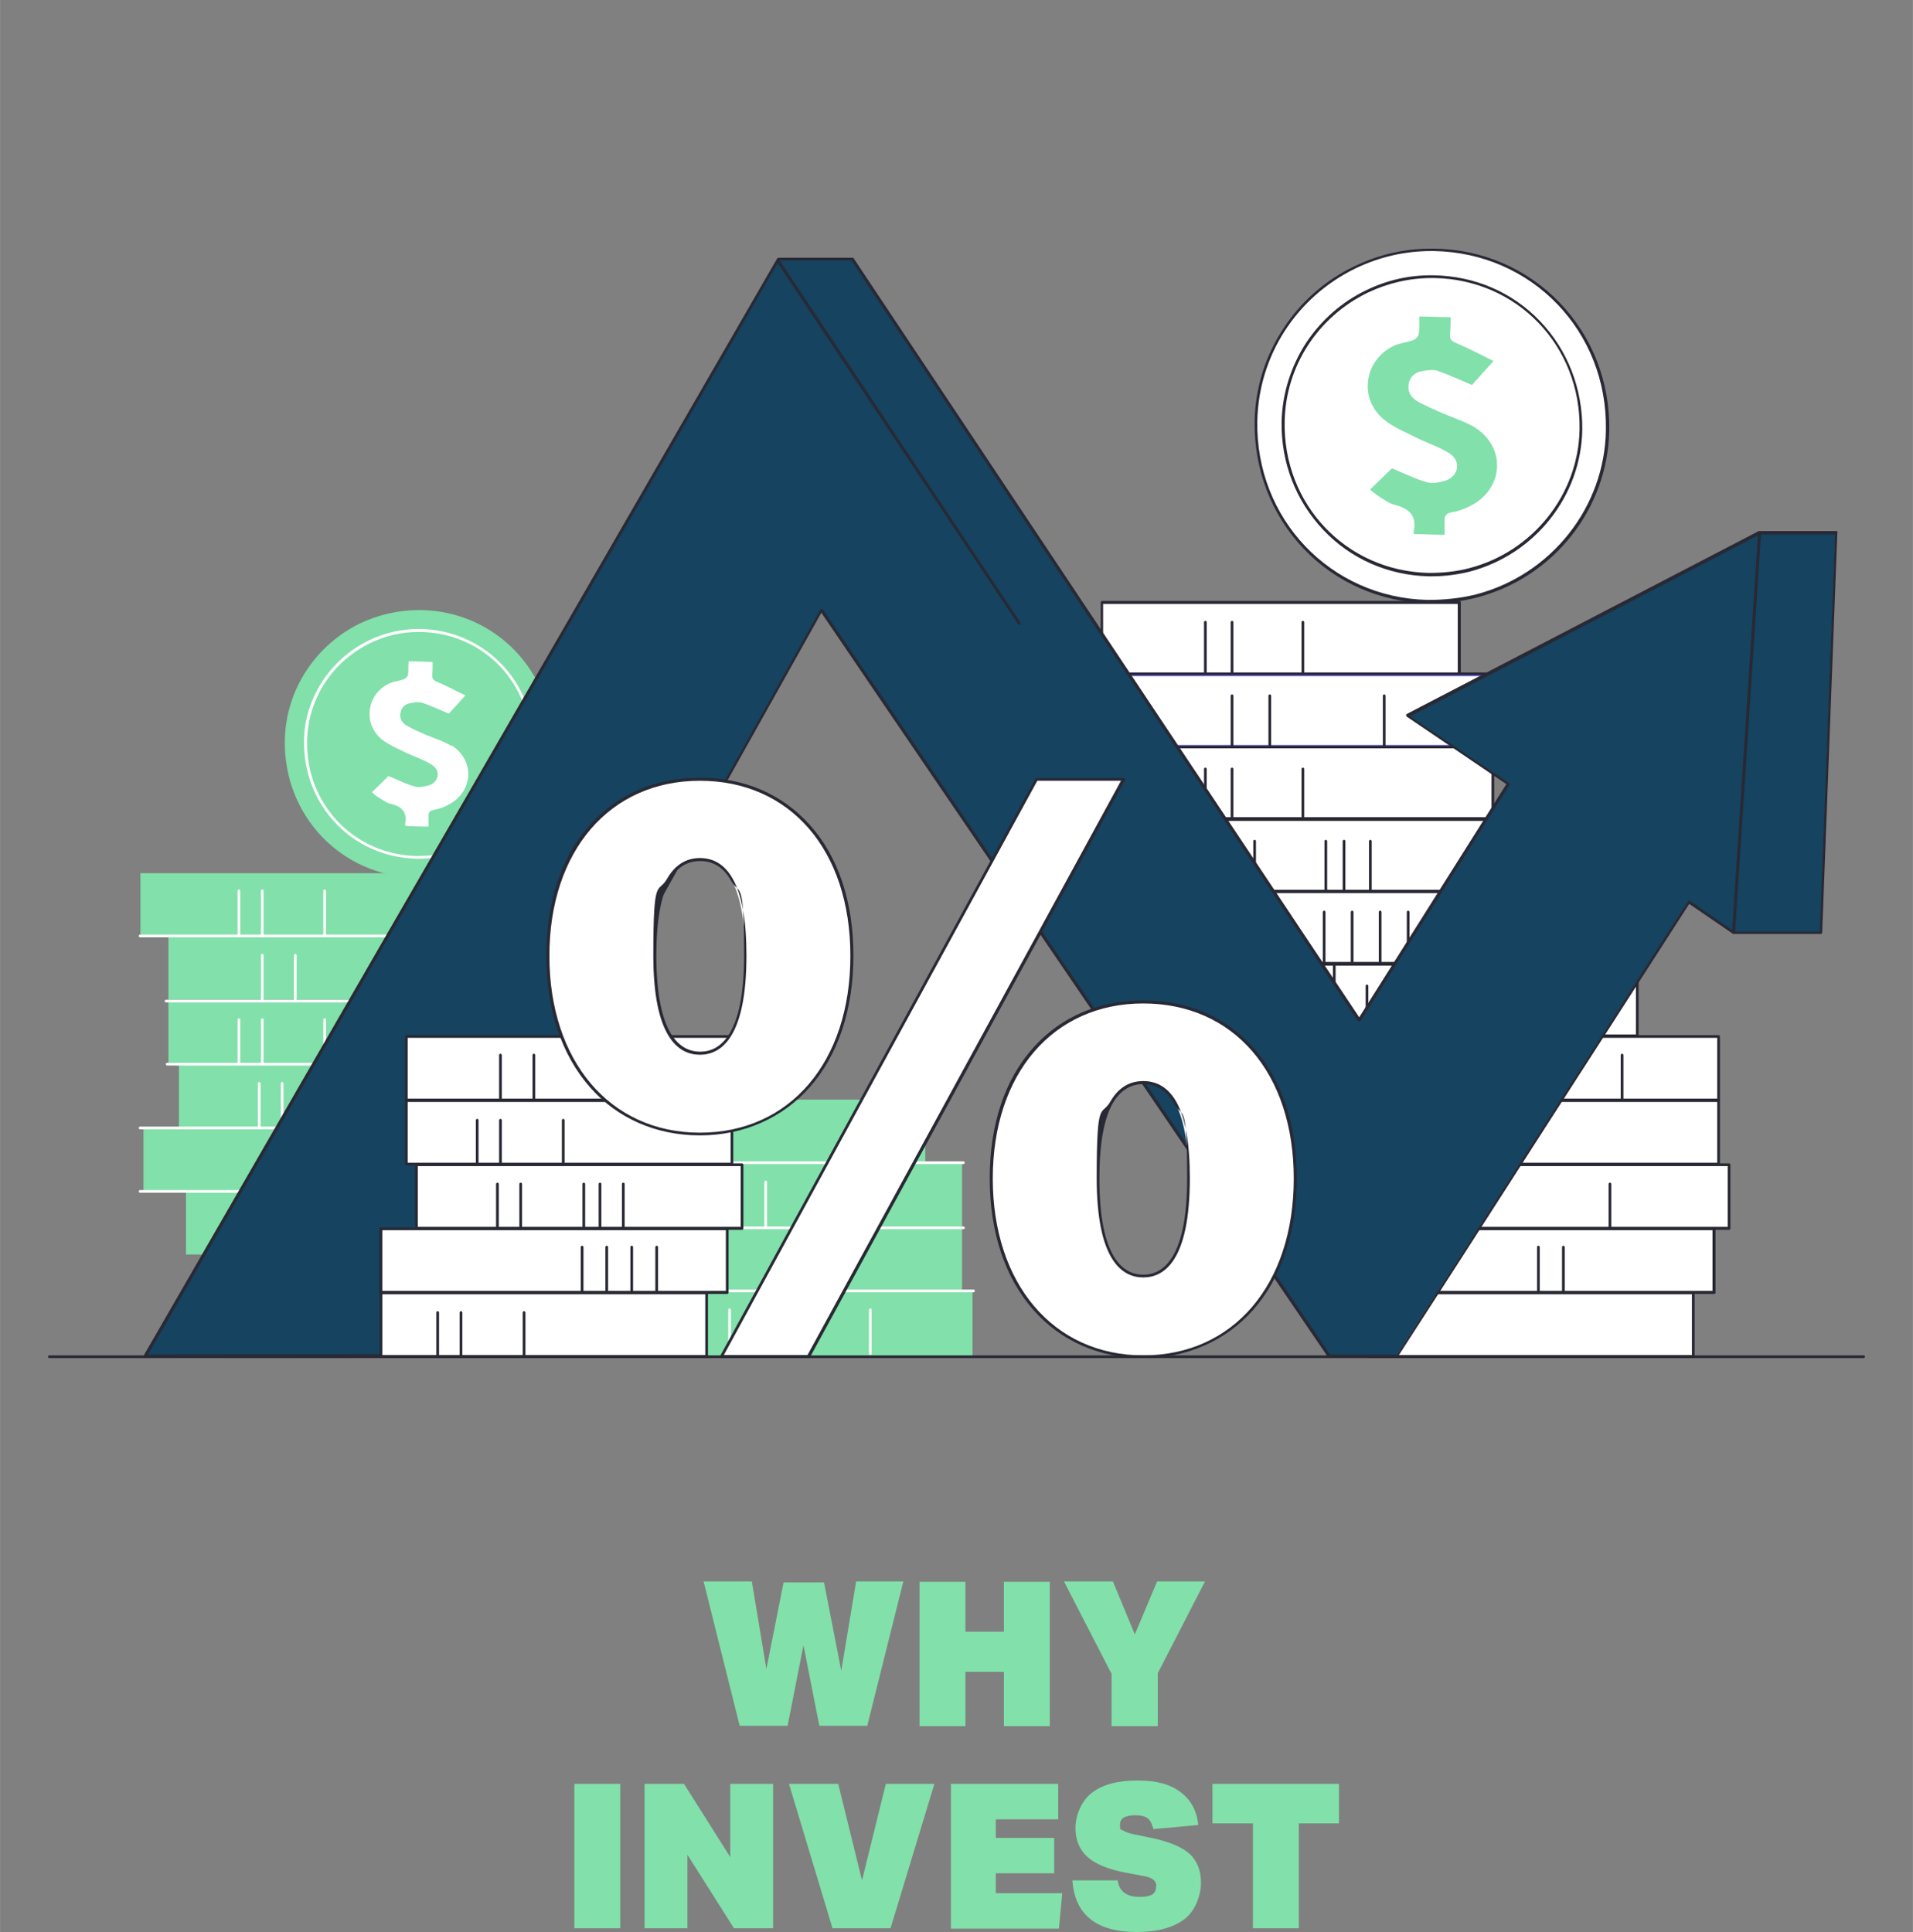 <?xml version="1.0" encoding="UTF-8"?>
<svg id="a" xmlns="http://www.w3.org/2000/svg" width="200mm" height="202mm" version="1.1" viewBox="0 0 566.9 572.6">
  <rect x="0" y="0" width="566.9" height="572.6" fill="#808080" stroke="none"/>
  <!-- Generator: Adobe Illustrator 29.0.0, SVG Export Plug-In . SVG Version: 2.1.0 Build 186)  -->
  <defs>
    <style>
      .st0 {
        fill: #82e0aa;
      }

      .st1 {
        fill: #154360;
      }

      .st2 {
        fill: #625ef3;
      }

      .st3 {
        fill: #fff;
      }

      .st4 {
        fill: #282934;
      }
    </style>
  </defs>
  <g>
    <path class="st0" d="M227,495.2l5.2-26.2h12l5.1,26.2,4.4-26.5h14l-10.7,42.8h-14.2l-4.7-23.9-4.7,23.9h-14.2l-10.7-42.8h14.3l4.4,26.5h-.2Z"/>
    <path class="st0" d="M297.5,495.5h-11.4v16.1h-13.6v-42.8h13.6v14.8h11.4v-14.8h13.6v42.8h-13.6v-16.1Z"/>
    <path class="st0" d="M329.3,495.9l-14-27.2h14.5l6.5,15.7,6.6-15.7h14.2l-14,27.2v15.7h-13.7v-15.7h-.1Z"/>
    <path class="st0" d="M170.2,528.7h13.6v42.8h-13.6v-42.8Z"/>
    <path class="st0" d="M191,528.7h11.7l13.7,21.7v-21.7h12.7v42.8h-11.6l-13.8-21.8v21.8h-12.7v-42.8h0Z"/>
    <path class="st0" d="M255.5,557.1l7-28.4h14.4l-13,42.8h-17.2l-12.9-42.8h14.6l7,28.4h.1,0Z"/>
    <path class="st0" d="M281.7,528.7h31.9v10.5h-18.5v5.5h17.3v10.5h-17.3v5.9h19.7l-1,10.5h-32v-42.8h-.1Z"/>
    <path class="st0" d="M342.7,559.1c0-.8-.3-1.5-.9-2s-1.6-.9-3-1.1l-5.8-1.1c-4.9-1-8.5-2.5-10.8-4.6s-3.5-5-3.5-8.5,1.6-7.9,4.8-10.4c3.2-2.5,7.7-3.7,13.5-3.7s9.7,1.1,12.8,3.4,4.9,5.6,5.3,9.8l-13.3,1.2c-.4-1.5-.9-2.6-1.7-3.2-.8-.6-2-.9-3.6-.9-3.1,0-4.6.9-4.6,2.8s.3,1.3.9,1.7,1.6.8,3,1.1l5.8,1.2c5.1,1.1,8.8,2.7,11,4.7,2.2,2.1,3.3,4.9,3.3,8.5s-1.6,8.3-4.9,10.8-8,3.8-14.1,3.8c-12,0-18.4-5.1-19.1-15.3h13.4c.5,3.3,2.7,4.9,6.5,4.9s4.9-1.1,4.9-3.2h.1Z"/>
    <path class="st0" d="M371.2,540.4h-11.9v-11.7h37.5v11.7h-11.9v31.1h-13.6v-31.1h-.1Z"/>
  </g>
  <g>
    <rect class="st0" x="181" y="325.9" width="93.2" height="18.7"/>
    <rect class="st0" x="189.3" y="344.8" width="95.8" height="18.7"/>
    <rect class="st0" x="189.3" y="363.6" width="95.8" height="18.7"/>
    <rect class="st0" x="192.4" y="382.5" width="95.8" height="19.7"/>
    <path class="st3" d="M217.1,363.7c-.2,0-.4-.2-.4-.4v-13c0-.2.2-.4.4-.4s.4.2.4.4v13c0,.2-.2.4-.4.4Z"/>
    <path class="st3" d="M226.9,363.7c-.2,0-.4-.2-.4-.4v-13c0-.2.2-.4.4-.4s.4.2.4.4v13c0,.2-.2.4-.4.4Z"/>
    <path class="st3" d="M256.8,363.7c-.2,0-.4-.2-.4-.4v-13c0-.2.2-.4.4-.4s.4.2.4.4v13c0,.2-.2.4-.4.4Z"/>
    <path class="st3" d="M210.2,382.8c-.2,0-.4-.2-.4-.4v-13c0-.2.2-.4.4-.4s.4.2.4.4v13c0,.2-.2.4-.4.4Z"/>
    <path class="st3" d="M235.6,382.8c-.2,0-.4-.2-.4-.4v-13c0-.2.2-.4.4-.4s.4.2.4.4v13c0,.2-.2.4-.4.4Z"/>
    <path class="st3" d="M216.2,401.6c-.2,0-.4-.2-.4-.4v-13c0-.2.2-.4.4-.4s.4.2.4.4v13c0,.2-.2.4-.4.4Z"/>
    <path class="st3" d="M227.5,401.6c-.2,0-.4-.2-.4-.4v-13c0-.2.2-.4.4-.4s.4.2.4.4v13c0,.2-.2.4-.4.4Z"/>
    <path class="st3" d="M257.9,401.6c-.2,0-.4-.2-.4-.4v-13c0-.2.2-.4.4-.4s.4.2.4.4v13c0,.2-.2.4-.4.4Z"/>
    <path class="st3" d="M285.5,364.3h-96.9c-.2,0-.4-.2-.4-.4s.2-.4.4-.4h96.9c.2,0,.4.2.4.4s-.2.4-.4.4Z"/>
    <path class="st3" d="M288.5,383h-99.6c-.2,0-.4-.2-.4-.4s.2-.4.4-.4h99.6c.2,0,.4.2.4.4s-.2.4-.4.4Z"/>
    <path class="st3" d="M285.5,345h-104.6c-.2,0-.4-.2-.4-.4s.2-.4.4-.4h104.6c.2,0,.4.2.4.4s-.2.4-.4.4Z"/>
    <rect class="st3" x="412.8" y="307.2" width="96.5" height="18.9"/>
    <path class="st4" d="M509.3,326.5h-96.5c-.2,0-.4-.2-.4-.4v-18.9c0-.2.2-.4.4-.4h96.5c.2,0,.4.2.4.4v18.9c0,.2-.2.4-.4.4ZM413.2,325.6h95.7v-18h-95.7v18Z"/>
    <rect class="st3" x="412.8" y="326.1" width="96.5" height="18.9"/>
    <path class="st4" d="M509.3,345.4h-96.5c-.2,0-.4-.2-.4-.4v-18.9c0-.2.2-.4.4-.4h96.5c.2,0,.4.2.4.4v18.9c0,.2-.2.4-.4.4ZM413.2,344.6h95.7v-18h-95.7v18Z"/>
    <rect class="st3" x="415.8" y="345.2" width="96.5" height="18.9"/>
    <path class="st4" d="M512.4,364.5h-96.5c-.2,0-.4-.2-.4-.4v-18.9c0-.2.2-.4.4-.4h96.5c.2,0,.4.2.4.4v18.9c0,.2-.2.4-.4.4ZM416.3,363.6h95.7v-18h-95.7v18Z"/>
    <rect class="st3" x="405.3" y="364.2" width="102.7" height="18.9"/>
    <path class="st4" d="M508,383.5h-102.7c-.2,0-.4-.2-.4-.4v-18.9c0-.2.2-.4.4-.4h102.7c.2,0,.4.2.4.4v18.9c0,.2-.2.4-.4.4ZM405.7,382.6h101.8v-18h-101.8v18Z"/>
    <rect class="st3" x="405.3" y="383.2" width="96.5" height="18.9"/>
    <path class="st4" d="M501.8,402.5h-96.5c-.2,0-.4-.2-.4-.4v-18.9c0-.2.2-.4.4-.4h96.5c.2,0,.4.2.4.4v18.9c0,.2-.2.4-.4.4ZM405.7,401.6h95.7v-18h-95.7v18h0Z"/>
    <path class="st2" d="M440.7,326.2c-.2,0-.4-.2-.4-.4v-13.1c0-.2.2-.4.4-.4s.4.2.4.4v13.1c0,.2-.2.4-.4.4Z"/>
    <path class="st2" d="M450.6,326.2c-.2,0-.4-.2-.4-.4v-13.1c0-.2.2-.4.4-.4s.4.2.4.4v13.1c0,.2-.2.4-.4.4Z"/>
    <path class="st4" d="M480.7,326.2c-.2,0-.4-.2-.4-.4v-13.1c0-.2.2-.4.4-.4s.4.2.4.4v13.1c0,.2-.2.4-.4.4Z"/>
    <path class="st4" d="M477.1,364.4c-.2,0-.4-.2-.4-.4v-13.1c0-.2.2-.4.4-.4s.4.2.4.4v13.1c0,.2-.2.4-.4.4Z"/>
    <path class="st4" d="M455.9,383.1c-.2,0-.4-.2-.4-.4v-13.1c0-.2.2-.4.4-.4s.4.2.4.4v13.1c0,.2-.2.4-.4.4Z"/>
    <path class="st4" d="M463.3,383.1c-.2,0-.4-.2-.4-.4v-13.1c0-.2.2-.4.4-.4s.4.2.4.4v13.1c0,.2-.2.4-.4.4Z"/>
    <rect class="st0" x="41.6" y="258.8" width="93.2" height="18.7"/>
    <rect class="st0" x="49.9" y="277.6" width="95.8" height="18.7"/>
    <rect class="st0" x="49.9" y="296.5" width="95.8" height="18.7"/>
    <rect class="st0" x="53" y="315.4" width="95.8" height="18.7"/>
    <rect class="st0" x="42.5" y="334.2" width="101.9" height="18.7"/>
    <rect class="st0" x="55.1" y="353.1" width="95.8" height="18.7"/>
    <rect class="st2" x="104.3" y="353.1" width="79.1" height="18.7"/>
    <path class="st3" d="M77.7,296.5c-.2,0-.4-.2-.4-.4v-13c0-.2.2-.4.4-.4s.4.2.4.4v13c0,.2-.2.4-.4.4Z"/>
    <path class="st3" d="M87.5,296.5c-.2,0-.4-.2-.4-.4v-13c0-.2.2-.4.4-.4s.4.2.4.4v13c0,.2-.2.4-.4.4Z"/>
    <path class="st3" d="M117.4,296.5c-.2,0-.4-.2-.4-.4v-13c0-.2.2-.4.4-.4s.4.2.4.4v13c0,.2-.2.4-.4.4Z"/>
    <path class="st3" d="M70.8,277.4c-.2,0-.4-.2-.4-.4v-13c0-.2.2-.4.4-.4s.4.2.4.4v13c0,.2-.2.4-.4.4Z"/>
    <path class="st3" d="M77.7,277.4c-.2,0-.4-.2-.4-.4v-13c0-.2.2-.4.4-.4s.4.2.4.4v13c0,.2-.2.4-.4.4Z"/>
    <path class="st3" d="M96.2,277.4c-.2,0-.4-.2-.4-.4v-13c0-.2.2-.4.4-.4s.4.2.4.4v13c0,.2-.2.4-.4.4Z"/>
    <path class="st3" d="M70.8,315.6c-.2,0-.4-.2-.4-.4v-13c0-.2.2-.4.4-.4s.4.2.4.4v13c0,.2-.2.4-.4.4Z"/>
    <path class="st3" d="M77.7,315.6c-.2,0-.4-.2-.4-.4v-13c0-.2.2-.4.4-.4s.4.2.4.4v13c0,.2-.2.4-.4.4Z"/>
    <path class="st3" d="M96.2,315.6c-.2,0-.4-.2-.4-.4v-13c0-.2.2-.4.4-.4s.4.2.4.4v13c0,.2-.2.4-.4.4Z"/>
    <path class="st3" d="M138.3,372.3c-.2,0-.4-.2-.4-.4v-13c0-.2.2-.4.4-.4s.4.2.4.4v13c0,.2-.2.4-.4.4Z"/>
    <path class="st3" d="M145.2,372.3c-.2,0-.4-.2-.4-.4v-13c0-.2.2-.4.4-.4s.4.2.4.4v13c0,.2-.2.4-.4.4Z"/>
    <path class="st3" d="M163.7,372.3c-.2,0-.4-.2-.4-.4v-13c0-.2.2-.4.4-.4s.4.2.4.4v13c0,.2-.2.4-.4.4Z"/>
    <path class="st3" d="M87.5,372.3c-.2,0-.4-.2-.4-.4v-13c0-.2.2-.4.4-.4s.4.2.4.4v13c0,.2-.2.4-.4.4Z"/>
    <path class="st3" d="M94.4,372.3c-.2,0-.4-.2-.4-.4v-13c0-.2.2-.4.4-.4s.4.2.4.4v13c0,.2-.2.4-.4.4Z"/>
    <path class="st3" d="M112.9,372.3c-.2,0-.4-.2-.4-.4v-13c0-.2.2-.4.4-.4s.4.2.4.4v13c0,.2-.2.4-.4.4Z"/>
    <path class="st3" d="M106.9,334.5c-.2,0-.4-.2-.4-.4v-13c0-.2.2-.4.4-.4s.4.2.4.4v13c0,.2-.2.4-.4.4Z"/>
    <path class="st3" d="M113.8,334.5c-.2,0-.4-.2-.4-.4v-13c0-.2.2-.4.4-.4s.4.2.4.4v13c0,.2-.2.4-.4.4Z"/>
    <path class="st3" d="M132.3,334.5c-.2,0-.4-.2-.4-.4v-13c0-.2.2-.4.4-.4s.4.2.4.4v13c0,.2-.2.4-.4.4Z"/>
    <path class="st3" d="M76.8,334.5c-.2,0-.4-.2-.4-.4v-13c0-.2.2-.4.4-.4s.4.2.4.4v13c0,.2-.2.4-.4.4Z"/>
    <path class="st3" d="M83.6,334.5c-.2,0-.4-.2-.4-.4v-13c0-.2.2-.4.4-.4s.4.2.4.4v13c0,.2-.2.4-.4.4Z"/>
    <path class="st3" d="M102.1,334.5c-.2,0-.4-.2-.4-.4v-13c0-.2.2-.4.4-.4s.4.2.4.4v13c0,.2-.2.4-.4.4Z"/>
    <path class="st3" d="M116.3,353c-.2,0-.4-.2-.4-.4v-13c0-.2.2-.4.4-.4s.4.2.4.4v13c0,.2-.2.4-.4.4Z"/>
    <path class="st3" d="M123.6,353c-.2,0-.4-.2-.4-.4v-13c0-.2.2-.4.4-.4s.4.2.4.4v13c0,.2-.2.4-.4.4Z"/>
    <path class="st3" d="M101.7,353c-.2,0-.4-.2-.4-.4v-13c0-.2.2-.4.4-.4s.4.2.4.4v13c0,.2-.2.4-.4.4Z"/>
    <path class="st3" d="M109,353c-.2,0-.4-.2-.4-.4v-13c0-.2.2-.4.4-.4s.4.2.4.4v13c0,.2-.2.4-.4.4Z"/>
    <path class="st3" d="M146.1,297.1H49.2c-.2,0-.4-.2-.4-.4s.2-.4.4-.4h96.9c.2,0,.4.2.4.4s-.2.4-.4.4Z"/>
    <path class="st3" d="M149.1,315.8H49.5c-.2,0-.4-.2-.4-.4s.2-.4.4-.4h99.7c.2,0,.4.2.4.4s-.2.4-.4.4h0Z"/>
    <path class="st3" d="M149.1,334.7H41.5c-.2,0-.4-.2-.4-.4s.2-.4.4-.4h107.6c.2,0,.4.2.4.4s-.2.4-.4.4Z"/>
    <path class="st3" d="M184.4,353.5H41.5c-.2,0-.4-.2-.4-.4s.2-.4.4-.4h142.9c.2,0,.4.2.4.4s-.2.4-.4.4Z"/>
    <path class="st3" d="M146.1,277.8H41.5c-.2,0-.4-.2-.4-.4s.2-.4.4-.4h104.6c.2,0,.4.2.4.4s-.2.4-.4.4Z"/>
    <path class="st0" d="M124.7,180.8h-.4c-6.2,0-12.2,1.4-17.5,3.9-13,6.3-22.1,19.4-22.4,34.7-.4,22.2,16.6,40.2,38.7,40.7h.3c3.7,0,7.3-.4,10.7-1.3,16.8-4.4,29.3-19.4,29.6-37.4.4-22.3-16.9-40.3-39.1-40.6h0Z"/>
    <path class="st3" d="M124.2,254.5h-.9c-18.9-.5-33.5-15.8-33.2-34.9,0-6.3,2-12.4,5.5-17.8,3.4-5.1,8.1-9.3,13.7-12,4.7-2.3,9.8-3.4,15-3.4h.3c9.2.2,17.7,3.9,24,10.4s9.6,15.2,9.5,24.5c-.2,15.1-10.7,28.3-25.4,32.1-2.8.7-5.6,1.1-8.5,1.1h0ZM124,187.3c-5,0-9.8,1.1-14.3,3.3-11.3,5.5-18.5,16.6-18.7,29-.4,18.6,13.8,33.6,32.3,34.1h.3c3,0,6-.3,8.9-1.1,14.4-3.7,24.5-16.6,24.8-31.3.3-18.7-14-33.7-32.7-34h-.6Z"/>
    <path class="st3" d="M133.8,220.9c7,4.5,6.5,13.7-.9,17.6-1.3.7-2.8,1.3-4.2,1.5-1.4.2-1.8.8-1.7,2.1v2.9c-2.4,0-4.6-.1-6.8-.2,0-.2-.2-.3-.2-.4.8-3.7-.9-5.4-4.4-6.2-1.2-.3-2.3-1.2-3.5-1.9-.7-.4-1.3-1-1.9-1.5,1.8-1.7,3.5-3.4,4.9-4.8,2.7,1.1,5.2,2.4,7.8,3.1,1.2.4,2.8,0,4.1-.3,3.1-1,3.7-4.4,1-6.1-2.3-1.5-5.1-2.4-7.7-3.6-2.4-1.2-5-2.3-7.1-3.9-5.9-4.8-4.5-13.8,2.5-16.8,1.3-.5,2.7-.6,4-1.1.5-.2,1.1-.8,1.2-1.3.2-1.2,0-2.5.2-4,2.4,0,4.6.1,7.1.2,0,1.3,0,2.6-.1,3.8-.1,1.1.3,1.6,1.4,2.1,2.8,1.1,5.4,2.6,8.4,4-1.9,2.1-3.5,3.9-4.9,5.4-2.7-1.1-5.2-2.3-7.8-3.2-.9-.3-2-.2-3.1,0-1.7.2-3,1-3.4,2.8s.4,3.2,1.9,4c1.7,1,3.6,1.8,5.4,2.6,2.6,1.1,5.4,1.9,7.8,3.4h0v-.2Z"/>
    <rect class="st3" x="326.5" y="178.5" width="105.9" height="21.3"/>
    <path class="st4" d="M432.5,200.2h-105.9c-.2,0-.4-.2-.4-.4v-21.3c0-.2.2-.4.4-.4h105.9c.2,0,.4.2.4.4v21.3c0,.2-.2.4-.4.4ZM326.9,199.4h105.1v-20.4h-105.1v20.4Z"/>
    <rect class="st3" x="333.5" y="199.9" width="108.9" height="21.3"/>
    <path class="st2" d="M442.4,221.7h-108.9c-.2,0-.4-.2-.4-.4v-21.3c0-.2.2-.4.4-.4h108.9c.2,0,.4.2.4.4v21.3c0,.2-.2.4-.4.4ZM334,220.8h108v-20.4h-108v20.4Z"/>
    <rect class="st3" x="333.5" y="221.3" width="108.9" height="21.3"/>
    <path class="st4" d="M442.4,243.1h-108.9c-.2,0-.4-.2-.4-.4v-21.3c0-.2.2-.4.4-.4h108.9c.2,0,.4.2.4.4v21.3c0,.2-.2.4-.4.4h0ZM334,242.2h108v-20.4h-108v20.4h0Z"/>
    <rect class="st3" x="337" y="242.8" width="108.9" height="21.3"/>
    <path class="st4" d="M445.9,264.5h-108.9c-.2,0-.4-.2-.4-.4v-21.3c0-.2.2-.4.4-.4h108.9c.2,0,.4.2.4.4v21.3c0,.2-.2.4-.4.4ZM337.4,263.7h108.1v-20.4h-108v20.4h-.1Z"/>
    <rect class="st3" x="325.1" y="264.3" width="115.9" height="21.3"/>
    <path class="st4" d="M440.9,286h-115.9c-.2,0-.4-.2-.4-.4v-21.3c0-.2.2-.4.4-.4h115.9c.2,0,.4.2.4.4v21.3c0,.2-.2.4-.4.4ZM325.5,285.1h115v-20.4h-115v20.4Z"/>
    <rect class="st3" x="339.5" y="285.7" width="108.9" height="21.3"/>
    <path class="st4" d="M448.4,307.4h-108.9c-.2,0-.4-.2-.4-.4v-21.3c0-.2.2-.4.4-.4h108.9c.2,0,.4.2.4.4v21.3c0,.2-.2.4-.4.4ZM339.9,306.6h108v-20.4h-108v20.4Z"/>
    <rect class="st3" x="395.3" y="285.7" width="89.8" height="21.3"/>
    <path class="st4" d="M485.2,307.4h-89.8c-.2,0-.4-.2-.4-.4v-21.3c0-.2.2-.4.4-.4h89.8c.2,0,.4.2.4.4v21.3c0,.2-.2.4-.4.4h0ZM395.8,306.6h89v-20.4h-89v20.4Z"/>
    <path class="st4" d="M365.1,221.4c-.2,0-.4-.2-.4-.4v-14.8c0-.2.2-.4.4-.4s.4.2.4.4v14.8c0,.2-.2.4-.4.4Z"/>
    <path class="st4" d="M376.3,221.4c-.2,0-.4-.2-.4-.4v-14.8c0-.2.2-.4.4-.4s.4.2.4.4v14.8c0,.2-.2.4-.4.4Z"/>
    <path class="st4" d="M410.2,221.4c-.2,0-.4-.2-.4-.4v-14.8c0-.2.2-.4.4-.4s.4.2.4.4v14.8c0,.2-.2.4-.4.4Z"/>
    <path class="st4" d="M357.2,199.6c-.2,0-.4-.2-.4-.4v-14.8c0-.2.2-.4.4-.4s.4.2.4.4v14.8c0,.2-.2.4-.4.4Z"/>
    <path class="st4" d="M365.1,199.6c-.2,0-.4-.2-.4-.4v-14.8c0-.2.2-.4.4-.4s.4.2.4.4v14.8c0,.2-.2.4-.4.4Z"/>
    <path class="st4" d="M386.1,199.6c-.2,0-.4-.2-.4-.4v-14.8c0-.2.2-.4.4-.4s.4.2.4.4v14.8c0,.2-.2.4-.4.4Z"/>
    <path class="st4" d="M357.2,243.1c-.2,0-.4-.2-.4-.4v-14.8c0-.2.2-.4.4-.4s.4.2.4.4v14.8c0,.2-.2.4-.4.4Z"/>
    <path class="st4" d="M365.1,243.1c-.2,0-.4-.2-.4-.4v-14.8c0-.2.2-.4.4-.4s.4.2.4.4v14.8c0,.2-.2.4-.4.4Z"/>
    <path class="st4" d="M386.1,243.1c-.2,0-.4-.2-.4-.4v-14.8c0-.2.2-.4.4-.4s.4.2.4.4v14.8c0,.2-.2.4-.4.4Z"/>
    <path class="st2" d="M437.7,307.4c-.2,0-.4-.2-.4-.4v-14.8c0-.2.2-.4.4-.4s.4.2.4.4v14.8c0,.2-.2.4-.4.4Z"/>
    <path class="st2" d="M445.5,307.4c-.2,0-.4-.2-.4-.4v-14.8c0-.2.2-.4.4-.4s.4.2.4.4v14.8c0,.2-.2.4-.4.4Z"/>
    <path class="st2" d="M466.6,307.4c-.2,0-.4-.2-.4-.4v-14.8c0-.2.2-.4.4-.4s.4.2.4.4v14.8c0,.2-.2.4-.4.4Z"/>
    <path class="st2" d="M376.3,307.4c-.2,0-.4-.2-.4-.4v-14.8c0-.2.2-.4.4-.4s.4.2.4.4v14.8c0,.2-.2.4-.4.4Z"/>
    <path class="st2" d="M384.1,307.4c-.2,0-.4-.2-.4-.4v-14.8c0-.2.2-.4.4-.4s.4.2.4.4v14.8c0,.2-.2.4-.4.4Z"/>
    <path class="st4" d="M405.1,307.4c-.2,0-.4-.2-.4-.4v-14.8c0-.2.2-.4.4-.4s.4.2.4.4v14.8c0,.2-.2.4-.4.4Z"/>
    <path class="st4" d="M398.3,264.5c-.2,0-.4-.2-.4-.4v-14.8c0-.2.2-.4.4-.4s.4.2.4.4v14.8c0,.2-.2.4-.4.4Z"/>
    <path class="st4" d="M406.1,264.5c-.2,0-.4-.2-.4-.4v-14.8c0-.2.2-.4.4-.4s.4.2.4.4v14.8c0,.2-.2.4-.4.4Z"/>
    <path class="st2" d="M364,264.5c-.2,0-.4-.2-.4-.4v-14.8c0-.2.2-.4.4-.4s.4.2.4.4v14.8c0,.2-.2.4-.4.4Z"/>
    <path class="st4" d="M371.8,264.5c-.2,0-.4-.2-.4-.4v-14.8c0-.2.2-.4.4-.4s.4.2.4.4v14.8c0,.2-.2.4-.4.4Z"/>
    <path class="st4" d="M392.9,264.5c-.2,0-.4-.2-.4-.4v-14.8c0-.2.2-.4.4-.4s.4.2.4.4v14.8c0,.2-.2.4-.4.4Z"/>
    <path class="st4" d="M409,285.5c-.2,0-.4-.2-.4-.4v-14.8c0-.2.2-.4.4-.4s.4.2.4.4v14.8c0,.2-.2.4-.4.4Z"/>
    <path class="st4" d="M417.3,285.5c-.2,0-.4-.2-.4-.4v-14.8c0-.2.2-.4.4-.4s.4.2.4.4v14.8c0,.2-.2.4-.4.4Z"/>
    <path class="st4" d="M392.4,285.5c-.2,0-.4-.2-.4-.4v-14.8c0-.2.2-.4.4-.4s.4.2.4.4v14.8c0,.2-.2.4-.4.4Z"/>
    <path class="st4" d="M400.7,285.5c-.2,0-.4-.2-.4-.4v-14.8c0-.2.2-.4.4-.4s.4.2.4.4v14.8c0,.2-.2.4-.4.4Z"/>
    <path class="st4" d="M442.8,200.1h-118.8c-.2,0-.4-.2-.4-.4s.2-.4.4-.4h118.8c.2,0,.4.2.4.4s-.2.4-.4.4Z"/>
    <path class="st3" d="M425.1,74h-.5c-8.2,0-16,1.8-23,5.2-17,8.3-29,25.5-29.4,45.6-.6,29.2,21.9,52.8,50.8,53.5h.4c4.9,0,9.6-.5,14-1.7,22-5.7,38.6-25.6,39-49.2.5-29.4-22.2-52.9-51.4-53.5h.1Z"/>
    <path class="st4" d="M424.5,178.8h-1.4c-14.1-.4-27.2-6.1-36.8-16.2-9.6-10.1-14.7-23.5-14.5-37.8.2-9.8,3.1-19.2,8.5-27.4,5.2-8,12.5-14.4,21.1-18.5,7.3-3.5,15.1-5.3,23.2-5.2h.5c14.2.2,27.4,5.9,37.1,16s14.9,23.5,14.7,37.8c-.4,23.3-16.5,43.7-39.3,49.6-4.3,1.1-8.7,1.7-13.2,1.7h0ZM424.2,74.4c-7.8,0-15.3,1.7-22.4,5.1-17.6,8.5-28.8,25.9-29.2,45.2-.6,29,21.6,52.4,50.4,53.1h.4c4.7,0,9.4-.5,13.9-1.6,22.4-5.8,38.3-25.9,38.6-48.8.5-29.2-21.9-52.5-51-53h-.9.2Z"/>
    <path class="st4" d="M424.5,170.8h-1.2c-12-.3-23.1-5.2-31.2-13.8s-12.5-19.9-12.3-32c.2-8.3,2.7-16.3,7.2-23.3,4.5-6.8,10.6-12.2,17.9-15.7,6.2-3,12.8-4.5,19.6-4.4h.4c12.1.2,23.3,5,31.5,13.6s12.6,20,12.5,32.1c-.3,19.7-14,37-33.3,42.1-3.6.9-7.4,1.4-11.2,1.4h.1ZM424.3,82.4c-6.6,0-13,1.5-18.9,4.3-14.9,7.2-24.4,21.9-24.7,38.2-.5,24.6,18.2,44.3,42.6,44.9h.3c4,0,8-.4,11.8-1.4,18.9-4.9,32.4-21.9,32.7-41.2.4-24.7-18.5-44.4-43.1-44.8h-.8.1Z"/>
    <path class="st0" d="M437.1,126.7c9.2,5.9,8.6,18-1.1,23.1-1.7.9-3.7,1.7-5.6,2s-2.4,1.1-2.3,2.8v3.9c-3.2,0-6.1-.2-9-.2-.1-.3-.3-.4-.2-.5,1.1-4.9-1.2-7.1-5.7-8.2-1.6-.4-3.1-1.6-4.6-2.5-.9-.6-1.8-1.4-2.6-2,2.4-2.3,4.6-4.5,6.5-6.3,3.6,1.5,6.8,3.1,10.3,4.1,1.6.5,3.7.1,5.4-.4,4.1-1.3,4.9-5.7,1.4-8.1-3.1-2-6.8-3.1-10.1-4.8-3.2-1.6-6.6-3-9.3-5.2-7.8-6.3-5.9-18.1,3.3-22.1,1.7-.7,3.6-.8,5.3-1.5.7-.2,1.5-1.1,1.6-1.7.3-1.6.2-3.3.2-5.3,3.2,0,6,.2,9.3.2,0,1.7,0,3.4-.2,5-.1,1.5.4,2.1,1.9,2.7,3.6,1.5,7.1,3.4,11,5.3-2.5,2.8-4.6,5.1-6.4,7.1-3.5-1.5-6.8-3-10.2-4.2-1.2-.4-2.7-.2-4,0-2.2.2-4,1.4-4.5,3.7-.5,2.3.6,4.2,2.5,5.3,2.2,1.3,4.7,2.3,7.1,3.4,3.4,1.5,7.1,2.6,10.2,4.5h-.2Z"/>
    <path class="st1" d="M43,401.9c62.5-108.5,125.1-216.7,187.6-325.1h21.9l150.1,225.5,44.1-69.9-29.9-20.2,104.3-54.2h22.8l-4.5,118.6h-25.8l-13.4-9.2c-28.8,44.7-57.6,89.8-86.5,134.5h-20.1c-50.1-73.8-100.3-147.2-150.4-221-41.2,73.6-82.4,147.2-123.5,220.8-25.6.2-51.2.1-76.9.3h.2Z"/>
    <path class="st4" d="M43,402.3c-.2,0-.3,0-.4-.2v-.4c31.3-54.2,63-109.3,93.8-162.5,30.8-53.3,62.6-108.4,93.9-162.6,0,0,.2-.2.4-.2h21.9c.1,0,.3,0,.4.2l149.8,224.9,43.6-69.1-29.5-20c-.1,0-.2-.2-.2-.4s.1-.3.2-.4l104.3-54.2h23c0,0,.2,0,.3.1s0,.2,0,.3l-4.5,118.6c0,.2-.2.4-.4.4h-26l-13-8.9c-14.3,22.2-28.9,44.9-43,66.8-14.2,22.1-28.8,44.9-43.3,67.3,0,.1-.2.2-.4.2h-20.1c-.1,0-.3,0-.4-.2-25.1-36.9-50.6-74.3-75.2-110.5-24.5-36-49.9-73.2-74.8-109.9l-123.2,220.2c0,.1-.2.2-.4.2-12.8.1-25.8.1-38.4.1s-25.6,0-38.4.1h0ZM230.9,77.2c-31.2,54.2-63,109.2-93.7,162.4-30.6,53-62.3,107.9-93.4,161.9,12.6-.1,25.3-.1,37.7-.1s25.4,0,38.2-.1l123.4-220.6c0-.1.2-.2.4-.2s.3,0,.4.2c25.1,36.9,50.5,74.3,75.2,110.5,24.6,36.1,50.1,73.5,75.1,110.3h19.7c14.4-22.3,29-45.1,43.1-67.1,14.2-22,28.8-44.9,43.2-67.2,0-.1.2-.2.3-.2h.3l13.2,9.1h25.3l4.5-117.7h-22.3l-103.6,53.9,29.3,19.8c.2.1.2.4.1.6l-44.1,69.9c0,.1-.2.2-.4.2h0c-.1,0-.3,0-.4-.2L252.3,77.2h-21.4Z"/>
    <rect class="st3" x="120.3" y="307.2" width="96.5" height="18.9"/>
    <path class="st4" d="M216.9,326.5h-96.5c-.2,0-.4-.2-.4-.4v-18.9c0-.2.2-.4.4-.4h96.5c.2,0,.4.2.4.4v18.9c0,.2-.2.4-.4.4ZM120.8,325.6h95.7v-18h-95.7v18Z"/>
    <rect class="st3" x="120.3" y="326.1" width="96.5" height="18.9"/>
    <path class="st4" d="M216.9,345.4h-96.5c-.2,0-.4-.2-.4-.4v-18.9c0-.2.2-.4.4-.4h96.5c.2,0,.4.2.4.4v18.9c0,.2-.2.4-.4.4ZM120.8,344.6h95.7v-18h-95.7v18Z"/>
    <rect class="st3" x="123.4" y="345.2" width="96.5" height="18.9"/>
    <path class="st4" d="M219.9,364.5h-96.5c-.2,0-.4-.2-.4-.4v-18.9c0-.2.2-.4.4-.4h96.5c.2,0,.4.2.4.4v18.9c0,.2-.2.4-.4.4ZM123.8,363.6h95.7v-18h-95.7v18Z"/>
    <rect class="st3" x="112.9" y="364.2" width="102.7" height="18.9"/>
    <path class="st4" d="M215.5,383.5h-102.7c-.2,0-.4-.2-.4-.4v-18.9c0-.2.2-.4.4-.4h102.7c.2,0,.4.2.4.4v18.9c0,.2-.2.4-.4.4ZM113.3,382.6h101.8v-18h-101.8v18Z"/>
    <rect class="st3" x="112.9" y="383.2" width="96.5" height="18.9"/>
    <path class="st4" d="M209.4,402.5h-96.5c-.2,0-.4-.2-.4-.4v-18.9c0-.2.2-.4.4-.4h96.5c.2,0,.4.2.4.4v18.9c0,.2-.2.4-.4.4ZM113.3,401.6h95.7v-18h-95.7v18Z"/>
    <path class="st4" d="M148.3,326.2c-.2,0-.4-.2-.4-.4v-13.1c0-.2.2-.4.4-.4s.4.2.4.4v13.1c0,.2-.2.4-.4.4Z"/>
    <path class="st4" d="M158.2,326.2c-.2,0-.4-.2-.4-.4v-13.1c0-.2.2-.4.4-.4s.4.2.4.4v13.1c0,.2-.2.4-.4.4Z"/>
    <path class="st2" d="M188.3,326.2c-.2,0-.4-.2-.4-.4v-13.1c0-.2.2-.4.4-.4s.4.2.4.4v13.1c0,.2-.2.4-.4.4Z"/>
    <path class="st4" d="M141.4,345.5c-.2,0-.4-.2-.4-.4v-13.1c0-.2.2-.4.4-.4s.4.2.4.4v13.1c0,.2-.2.4-.4.4Z"/>
    <path class="st4" d="M148.3,345.5c-.2,0-.4-.2-.4-.4v-13.1c0-.2.2-.4.4-.4s.4.2.4.4v13.1c0,.2-.2.4-.4.4Z"/>
    <path class="st4" d="M166.9,345.5c-.2,0-.4-.2-.4-.4v-13.1c0-.2.2-.4.4-.4s.4.2.4.4v13.1c0,.2-.2.4-.4.4Z"/>
    <path class="st4" d="M129.7,402.5c-.2,0-.4-.2-.4-.4v-13.1c0-.2.2-.4.4-.4s.4.2.4.4v13.1c0,.2-.2.4-.4.4Z"/>
    <path class="st4" d="M136.6,402.5c-.2,0-.4-.2-.4-.4v-13.1c0-.2.2-.4.4-.4s.4.2.4.4v13.1c0,.2-.2.4-.4.4Z"/>
    <path class="st4" d="M155.3,402.5c-.2,0-.4-.2-.4-.4v-13.1c0-.2.2-.4.4-.4s.4.2.4.4v13.1c0,.2-.2.4-.4.4Z"/>
    <path class="st4" d="M177.8,364.4c-.2,0-.4-.2-.4-.4v-13.1c0-.2.2-.4.4-.4s.4.2.4.4v13.1c0,.2-.2.4-.4.4Z"/>
    <path class="st4" d="M184.7,364.4c-.2,0-.4-.2-.4-.4v-13.1c0-.2.2-.4.4-.4s.4.2.4.4v13.1c0,.2-.2.4-.4.4Z"/>
    <path class="st4" d="M147.4,364.4c-.2,0-.4-.2-.4-.4v-13.1c0-.2.2-.4.4-.4s.4.2.4.4v13.1c0,.2-.2.4-.4.4Z"/>
    <path class="st4" d="M154.3,364.4c-.2,0-.4-.2-.4-.4v-13.1c0-.2.2-.4.4-.4s.4.2.4.4v13.1c0,.2-.2.4-.4.4Z"/>
    <path class="st4" d="M173,364.4c-.2,0-.4-.2-.4-.4v-13.1c0-.2.2-.4.4-.4s.4.2.4.4v13.1c0,.2-.2.4-.4.4Z"/>
    <path class="st4" d="M187.2,383.1c-.2,0-.4-.2-.4-.4v-13.1c0-.2.2-.4.4-.4s.4.2.4.4v13.1c0,.2-.2.4-.4.4Z"/>
    <path class="st4" d="M194.6,383.1c-.2,0-.4-.2-.4-.4v-13.1c0-.2.2-.4.4-.4s.4.2.4.4v13.1c0,.2-.2.4-.4.4Z"/>
    <path class="st4" d="M172.5,383.1c-.2,0-.4-.2-.4-.4v-13.1c0-.2.2-.4.4-.4s.4.2.4.4v13.1c0,.2-.2.4-.4.4Z"/>
    <path class="st4" d="M179.8,383.1c-.2,0-.4-.2-.4-.4v-13.1c0-.2.2-.4.4-.4s.4.2.4.4v13.1c0,.2-.2.4-.4.4Z"/>
    <path class="st4" d="M513.7,276.7h0c-.2,0-.4-.2-.4-.5l7.7-118.3c0-.2.2-.4.5-.4s.4.2.4.4l-7.7,118.3c0,.2-.2.4-.4.4h0Z"/>
    <path class="st4" d="M302.1,185.2c-.1,0-.3,0-.4-.2l-71.5-107.4c-.1-.2,0-.5.1-.6s.5,0,.6,0l71.5,107.5c.1.2,0,.5-.1.6h-.2Z"/>
    <path class="st3" d="M162.3,283.3c0-33,19.3-52.3,45.1-52.3s45.1,19.3,45.1,52.3-19.3,52.8-45.1,52.8-45.1-19.8-45.1-52.8h0ZM220.8,283.3c0-22.3-6.4-28.4-13.4-28.4s-13.4,6.1-13.4,28.4,6.4,28.9,13.4,28.9,13.4-6.6,13.4-28.9ZM307.2,230.9h25.8l-93.4,171.1h-25.8l93.4-171.1h0ZM293.8,349.3c0-33,19.3-52.3,45.1-52.3s45.1,19.3,45.1,52.3-19.3,52.8-45.1,52.8-45.1-19.8-45.1-52.8ZM352.2,349.3c0-22.3-6.4-28.4-13.4-28.4s-13.4,6.1-13.4,28.4,6.4,28.9,13.4,28.9,13.4-6.6,13.4-28.9Z"/>
    <path class="st4" d="M338.8,402.5c-12.9,0-24.4-5-32.5-14.2-8.5-9.6-13-23.1-13-39.1s4.5-29.4,13-38.8c8.2-9.1,19.4-13.9,32.5-13.9s24.3,4.8,32.5,13.9c8.5,9.5,13,22.9,13,38.8s-4.5,29.5-13,39.1c-8.1,9.1-19.6,14.2-32.5,14.2ZM338.8,297.4c-26.7,0-44.6,20.8-44.6,51.9s17.9,52.4,44.6,52.4,44.6-21,44.6-52.4-17.9-51.9-44.6-51.9ZM239.6,402.5h-25.8c-.1,0-.3,0-.4-.2s0-.3,0-.4l93.4-171.1c0-.1.2-.2.4-.2h25.8c.1,0,.3,0,.4.2s0,.3,0,.4l-93.4,171.1c0,.1-.2.2-.4.2h0ZM214.5,401.6h24.8l92.9-170.2h-24.8l-92.9,170.2h0ZM338.8,378.6c-6.3,0-13.8-5.1-13.8-29.4s1.4-18,4.1-22.8c2.3-4,5.6-6,9.7-6s7.4,2,9.7,6c2.8,4.8,4.1,12.5,4.1,22.8,0,24.3-7.5,29.4-13.8,29.4h0ZM338.8,321.3c-3.8,0-6.8,1.9-9,5.6-2.7,4.7-4,12.2-4,22.4,0,23.6,7.1,28.5,13,28.5s13-5,13-28.5-1.4-17.7-4-22.4c-2.1-3.7-5.2-5.6-9-5.6h0ZM207.4,336.5c-12.9,0-24.4-5-32.5-14.2-8.5-9.6-13-23.1-13-39.1s4.5-29.4,13-38.8c8.2-9.1,19.4-13.9,32.5-13.9s24.3,4.8,32.5,13.9c8.5,9.4,13,22.9,13,38.8s-4.5,29.5-13,39.1c-8.1,9.1-19.6,14.2-32.5,14.2ZM207.4,231.4c-26.7,0-44.6,20.8-44.6,51.9s17.9,52.4,44.6,52.4,44.6-21,44.6-52.4-17.9-51.9-44.6-51.9ZM207.4,312.6c-6.3,0-13.8-5.1-13.8-29.4s1.4-18,4.1-22.8c2.3-4,5.6-6.1,9.7-6.1s7.4,2,9.7,6.1c2.8,4.8,4.1,12.5,4.1,22.8,0,24.3-7.5,29.4-13.8,29.4ZM207.4,255.2c-3.8,0-6.8,1.9-8.9,5.6-2.7,4.7-4,12.2-4,22.4,0,23.6,7.1,28.5,13,28.5s13-5,13-28.5-1.4-17.7-4-22.4c-2.1-3.7-5.2-5.6-8.9-5.6h-.2Z"/>
    <path class="st4" d="M552.3,402.5H14.6c-.2,0-.4-.2-.4-.4s.2-.4.4-.4h537.7c.2,0,.4.2.4.4s-.2.4-.4.4h0Z"/>
  </g>
</svg>